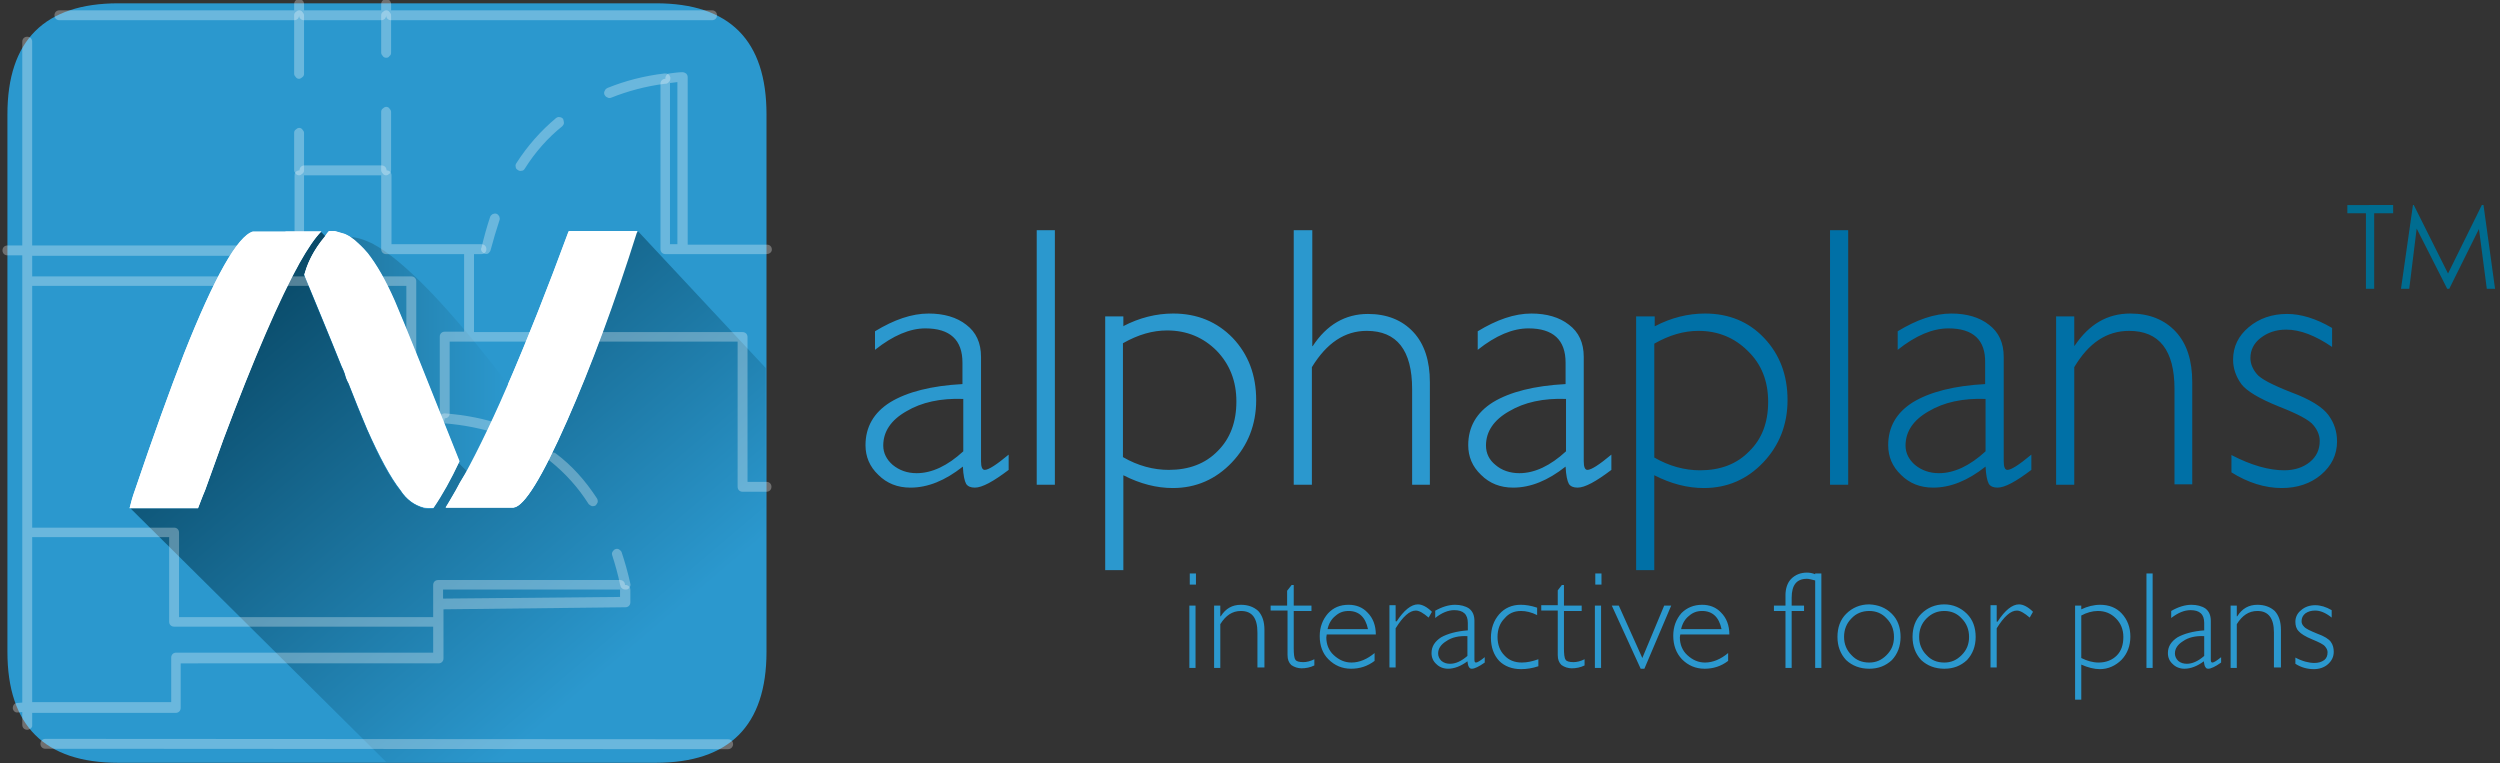 <?xml version="1.0" encoding="utf-8"?>
<!-- Generator: Adobe Illustrator 18.0.0, SVG Export Plug-In . SVG Version: 6.00 Build 0)  -->
<!DOCTYPE svg PUBLIC "-//W3C//DTD SVG 1.1//EN" "http://www.w3.org/Graphics/SVG/1.1/DTD/svg11.dtd">
<svg version="1.1" id="Layer_1" xmlns="http://www.w3.org/2000/svg" xmlns:xlink="http://www.w3.org/1999/xlink" x="0px" y="0px"
	 width="606px" height="185px" viewBox="0 0 606 185" enable-background="new 0 0 606 185" xml:space="preserve">
<rect x="0" y="0" width="606" height="185" fill="#333333" stroke="none"/>
<g>
	<g>
		<path fill-rule="evenodd" clip-rule="evenodd" fill="#0070A6" d="M516.4,76c4.6,0,8.3,1.5,11,4.4c2.7,2.9,4,7,4,12.2v24.8h-4.3
			V94.3c0-9.4-3.7-14.1-11-14.1c-5.4,0-9.8,2.9-13.3,8.8v28.5h-4.4V76.7h4.4v7.1h0.1C506.4,78.6,510.8,76,516.4,76z M543.3,93.1
			c-1.3-1.8-2-3.8-2-5.9c0-3.2,1.3-5.8,3.8-7.9c2.5-2.1,5.6-3.2,9.3-3.2c3.3,0,7,1.1,10.9,3.4v4.6c-4.1-2.8-7.8-4.2-11.1-4.2
			c-2.5,0-4.5,0.7-6.2,2c-1.7,1.3-2.5,3-2.5,4.9c0,1.3,0.5,2.6,1.5,3.8c0.9,1.2,3.8,2.7,8.4,4.5c4.6,1.7,7.6,3.6,9,5.5
			c1.4,1.9,2.1,4,2.1,6.4c0,3.2-1.3,5.9-3.9,8.1c-2.5,2.1-5.7,3.2-9.5,3.2c-4.1,0-8.2-1.3-12.2-3.8v-4.2c4.8,2.5,9.1,3.7,12.8,3.7
			c2.5,0,4.6-0.7,6.2-2c1.6-1.3,2.4-3,2.4-5.1c0-1.3-0.5-2.6-1.5-3.8c-1-1.3-3.9-2.8-8.5-4.6C547.6,96.6,544.6,94.8,543.3,93.1z
			 M472.3,79.6c-3.8,0-7.9,1.7-12.3,5.2v-4.5c4.6-2.8,8.9-4.3,13-4.3c3.7,0,6.8,0.9,9.1,2.7c2.4,1.8,3.6,4.4,3.6,7.8v25.3
			c0,1.4,0.3,2.1,0.9,2.1c0.9,0,2.8-1.2,5.8-3.7v3.7c-3.7,2.8-6.4,4.3-8.2,4.3c-1,0-1.7-0.3-2.1-0.9c-0.4-0.7-0.7-2.1-0.8-4.2
			c-4.3,3.4-8.5,5.1-12.7,5.1c-3.1,0-5.7-1-7.8-3.1c-2.1-2-3.1-4.4-3.1-7.2c0-4.4,2-7.9,6-10.4c4.1-2.5,10-4,17.5-4.4v-5.2
			C481.3,82.4,478.3,79.6,472.3,79.6z M443.6,55.8h4.4v61.7h-4.4V55.8z M428.6,97.4c0-5-1.6-9.1-4.9-12.3c-3.2-3.2-7.2-4.9-12-4.9
			c-3.5,0-7,1-10.7,3.1v27.6c3.6,2.1,7.4,3.1,11.1,3.1c4.9,0,8.9-1.5,11.9-4.6C427.1,106.4,428.6,102.4,428.6,97.4z M396.7,76.7h4.4
			v2.4c4-2.1,8.1-3.1,12.2-3.1c5.8,0,10.6,2,14.3,5.9c3.8,4,5.7,9,5.7,15.1c0,5.9-2,11-5.9,15.1c-3.9,4.1-8.7,6.2-14.4,6.2
			c-3.9,0-7.9-1-12-3.1v23h-4.4V76.7z M464.2,112.7c1.6,1.3,3.5,2,5.8,2c3.7,0,7.5-1.8,11.3-5.3V96.7c-5.5-0.2-10.1,0.8-13.8,3
			c-3.7,2.1-5.6,4.9-5.6,8.3C461.9,109.8,462.7,111.4,464.2,112.7z"/>
		<path fill-rule="evenodd" clip-rule="evenodd" fill="#006C90" d="M580.1,49.7v2h-4.6V70h-2V51.7h-4.5v-2H580.1z M584.9,49.7h0.2
			l8.3,16.6l8.2-16.6h0.4l2.8,20.3h-2l-1.9-14.5L593.7,70h-0.5l-7.4-14.6L584,70h-2L584.9,49.7z"/>
		<path fill-rule="evenodd" clip-rule="evenodd" fill="#2B98CE" d="M358.2,84.8v-4.5c4.6-2.8,8.9-4.3,13-4.3c3.7,0,6.8,0.9,9.1,2.7
			c2.4,1.8,3.6,4.4,3.6,7.8v25.3c0,1.4,0.3,2.1,0.9,2.1c0.9,0,2.8-1.2,5.8-3.7v3.7c-3.7,2.8-6.4,4.3-8.2,4.3c-1,0-1.7-0.3-2.1-0.9
			c-0.4-0.7-0.7-2.1-0.8-4.2c-4.3,3.4-8.5,5.1-12.7,5.1c-3.1,0-5.7-1-7.8-3.1c-2.1-2-3.1-4.4-3.1-7.2c0-4.4,2-7.9,6-10.4
			c4.1-2.5,10-4,17.6-4.4v-5.2c0-5.5-3-8.3-9-8.3C366.7,79.6,362.6,81.3,358.2,84.8z M313.7,55.8h4.4v28.1h0.1
			c3.4-5.2,7.9-7.8,13.4-7.8c4.6,0,8.3,1.5,11,4.4c2.7,2.9,4,7,4,12.1v24.9h-4.3V94.3c0-9.4-3.7-14.1-11-14.1
			c-5.3,0-9.7,2.9-13.3,8.8v28.5h-4.4V55.8z M547.2,148.1c-2.1,0-3.7,1.1-5,3.2v10.6h-1.5v-15.1h1.5v2.6h0.1
			c1.2-1.9,2.8-2.8,4.9-2.8c1.7,0,3.1,0.5,4.2,1.5c1,1.1,1.5,2.6,1.5,4.6v9.1h-1.7v-8.5C551.2,149.9,549.9,148.1,547.2,148.1z
			 M534.3,154.2c-2.1-0.1-3.8,0.3-5.1,1.2c-1.3,0.8-2,1.8-2,3c0,0.7,0.3,1.3,0.8,1.8c0.6,0.5,1.3,0.7,2.1,0.7c1.3,0,2.7-0.6,4.2-1.9
			V154.2z M526.3,149.8v-1.7c1.7-1,3.4-1.5,4.9-1.5c1.3,0,2.5,0.3,3.4,0.9c0.9,0.7,1.3,1.7,1.3,3v9.4c0,0.5,0.1,0.7,0.4,0.7
			c0.3,0,1-0.4,2.1-1.3v1.3c-1.4,1-2.5,1.5-3.1,1.5c-0.3,0-0.6-0.1-0.7-0.4c-0.2-0.2-0.3-0.7-0.4-1.4c-1.6,1.2-3.2,1.8-4.7,1.8
			c-1.1,0-2.1-0.4-2.8-1.1c-0.8-0.7-1.2-1.6-1.2-2.7c0-1.6,0.8-2.8,2.3-3.8c1.6-0.9,3.8-1.5,6.5-1.7V151c0-2.1-1.1-3.1-3.3-3.1
			C529.5,147.9,528,148.5,526.3,149.8z M504.5,147.7c1.5-0.7,3-1.1,4.6-1.1c2.1,0,3.9,0.7,5.2,2.1c1.4,1.5,2.1,3.4,2.1,5.6
			c0,2.2-0.7,4.1-2.1,5.6c-1.5,1.5-3.3,2.3-5.3,2.3c-1.4,0-2.9-0.4-4.5-1.1v8.5H503v-22.8h1.5V147.7z M514.7,154.4
			c0-1.8-0.6-3.3-1.8-4.5c-1.2-1.2-2.6-1.8-4.4-1.8c-1.3,0-2.7,0.4-4,1.1v10.3c1.4,0.7,2.8,1.1,4.2,1.1c1.8,0,3.3-0.6,4.4-1.7
			C514.2,157.8,514.7,156.3,514.7,154.4z M520.3,139h1.5v22.9h-1.5V139z M561.2,148c-0.9,0-1.7,0.2-2.4,0.7
			c-0.6,0.5-0.9,1.1-0.9,1.9c0,0.5,0.2,0.9,0.6,1.3c0.4,0.5,1.5,1,3.2,1.7c1.7,0.6,2.8,1.3,3.3,2c0.5,0.7,0.7,1.5,0.7,2.4
			c0,1.2-0.5,2.2-1.4,3c-0.9,0.8-2.1,1.2-3.4,1.2c-1.6,0-3.1-0.4-4.5-1.3v-1.5c1.7,0.9,3.3,1.3,4.6,1.3c0.9,0,1.7-0.2,2.4-0.7
			c0.6-0.5,0.8-1.1,0.8-1.9c0-0.5-0.2-0.9-0.6-1.4c-0.4-0.5-1.4-1-3.1-1.7c-1.7-0.7-2.8-1.4-3.3-2c-0.6-0.6-0.8-1.4-0.8-2.3
			c0-1.1,0.5-2.1,1.4-2.8c0.9-0.8,2.1-1.2,3.4-1.2c1.3,0,2.6,0.4,4,1.2v1.8C563.7,148.5,562.4,148,561.2,148z M216.4,112.7
			c1.6,1.3,3.5,2,5.8,2c3.7,0,7.5-1.8,11.3-5.3V96.7c-5.5-0.2-10.1,0.8-13.8,3c-3.7,2.1-5.6,4.9-5.6,8.3
			C214.1,109.8,214.9,111.4,216.4,112.7z M308,148.1v-1.3h4v-3.6l1.1-1.4h0.5v5h4.3v1.3h-4.3v9c0,1.4,0.1,2.4,0.4,2.8
			c0.2,0.4,0.9,0.6,1.9,0.6c0.8,0,1.7-0.2,2.7-0.7v1.5c-1,0.5-2.1,0.7-3.1,0.7c-0.9,0-1.8-0.3-2.5-0.8c-0.6-0.6-0.9-1.3-0.9-2.4
			v-10.8H308z M288.3,146.8h1.5v15.1h-1.5V146.8z M294.3,146.8h1.5v2.6h0.1c1.2-1.9,2.8-2.8,4.9-2.8c1.7,0,3.1,0.5,4.2,1.5
			c1,1.1,1.5,2.6,1.5,4.6v9.1h-1.7v-8.5c0-3.5-1.3-5.2-4-5.2c-2.1,0-3.7,1.1-5,3.2v10.6h-1.5V146.8z M289.9,141.7h-1.5V139h1.5
			V141.7z M294.9,85c-3.2-3.2-7.2-4.9-12-4.9c-3.5,0-7,1-10.7,3.1v27.6c3.6,2.1,7.4,3.1,11.1,3.1c4.9,0,8.9-1.5,11.9-4.6
			c3-3,4.5-7,4.5-12C299.7,92.4,298.1,88.3,294.9,85z M272.2,79.1c4-2.1,8.1-3.1,12.2-3.1c5.8,0,10.6,2,14.4,5.9
			c3.8,4,5.7,9,5.7,15.1c0,5.9-2,11-5.9,15.1c-3.9,4.1-8.7,6.2-14.3,6.2c-3.9,0-7.9-1-12-3.1v23h-4.4V76.7h4.4V79.1z M251.3,55.8
			h4.4v61.7h-4.4V55.8z M212.1,84.8v-4.5c4.6-2.8,8.9-4.3,13-4.3c3.7,0,6.8,0.9,9.1,2.7c2.4,1.8,3.6,4.4,3.6,7.8v25.3
			c0,1.4,0.3,2.1,0.9,2.1c0.9,0,2.8-1.2,5.8-3.7v3.7c-3.7,2.8-6.4,4.3-8.2,4.3c-1,0-1.7-0.3-2.1-0.9c-0.4-0.7-0.7-2.1-0.8-4.2
			c-4.3,3.4-8.5,5.1-12.7,5.1c-3.1,0-5.7-1-7.8-3.1c-2.1-2-3.1-4.4-3.1-7.2c0-4.4,2-7.9,6-10.4c4.1-2.5,10-4,17.5-4.4v-5.2
			c0-5.5-3-8.3-9-8.3C220.6,79.6,216.5,81.3,212.1,84.8z M355.7,154.2c-2.1-0.1-3.8,0.3-5.1,1.2c-1.3,0.8-2,1.8-2,3
			c0,0.7,0.3,1.3,0.8,1.8c0.6,0.5,1.3,0.7,2.1,0.7c1.3,0,2.7-0.6,4.2-1.9V154.2z M347.8,148.1c1.7-1,3.4-1.5,4.9-1.5
			c1.3,0,2.5,0.3,3.4,0.9c0.9,0.7,1.3,1.7,1.3,3v9.4c0,0.5,0.1,0.7,0.4,0.7c0.3,0,1-0.4,2.1-1.3v1.3c-1.4,1-2.5,1.5-3.1,1.5
			c-0.3,0-0.6-0.1-0.7-0.4c-0.2-0.2-0.3-0.7-0.4-1.4c-1.6,1.2-3.2,1.8-4.7,1.8c-1.1,0-2.1-0.4-2.8-1.1c-0.8-0.7-1.2-1.6-1.2-2.7
			c0-1.6,0.8-2.8,2.3-3.8c1.6-0.9,3.8-1.5,6.5-1.7V151c0-2.1-1.1-3.1-3.3-3.1c-1.4,0-3,0.6-4.6,1.9V148.1z M338.5,150.7
			c1.8-2.8,3.6-4.2,5.2-4.2c1,0,2.2,0.6,3.4,1.8l-0.8,1.4c-1.3-1.1-2.3-1.7-3.1-1.7c-1.5,0-3.1,1.4-4.9,4.3v9.5h-1.5v-15.1h1.5v3.9
			H338.5z M326.9,148.1c-1.3,0-2.3,0.4-3.2,1.2c-0.9,0.7-1.6,1.8-1.9,3.2h9.8C331,149.6,329.4,148.1,326.9,148.1z M319.9,154.2
			c0-2.2,0.7-4,2-5.5c1.3-1.4,2.9-2.1,5-2.1c1.8,0,3.4,0.6,4.6,1.9c1.3,1.3,2,3.1,2,5.3h-11.9l-0.1,0.7c0,1.7,0.6,3.2,1.8,4.3
			c1.3,1.2,2.7,1.8,4.3,1.8c1.9,0,3.8-0.8,5.6-2.3v1.9c-1.7,1.3-3.6,1.9-5.7,1.9c-2.2,0-4-0.8-5.5-2.3
			C320.6,158.4,319.9,156.5,319.9,154.2z M390.7,146.8h1.7l5.7,12.7l5.3-12.7h1.7l-6.5,15.3h-0.9L390.7,146.8z M386.6,146.8h1.5
			v15.1h-1.5V146.8z M388.2,139v2.7h-1.5V139H388.2z M368.7,148.1c-1.7,0-3,0.6-4,1.8c-1.1,1.1-1.7,2.6-1.7,4.5
			c0,1.9,0.6,3.4,1.7,4.5c1,1.1,2.4,1.7,4.2,1.7c1.3,0,2.6-0.3,4-0.8v1.7c-1.5,0.5-2.9,0.7-4.2,0.7c-2.2,0-4-0.7-5.3-2
			c-1.3-1.4-2-3.3-2-5.6s0.7-4.2,2-5.7c1.3-1.5,3.1-2.3,5.2-2.3c1.2,0,2.5,0.2,4,0.7v1.8C371.2,148.4,369.9,148.1,368.7,148.1z
			 M378.6,141.8h0.5v5h4.3v1.3h-4.3v9c0,1.4,0.1,2.4,0.4,2.8c0.2,0.4,0.9,0.6,1.9,0.6c0.8,0,1.7-0.2,2.7-0.7v1.5
			c-1,0.5-2.1,0.7-3.1,0.7c-0.9,0-1.8-0.3-2.5-0.8c-0.6-0.6-0.9-1.3-0.9-2.4v-10.8h-4v-1.3h4v-3.6L378.6,141.8z M368.3,114.7
			c3.7,0,7.5-1.8,11.3-5.3V96.7c-5.5-0.2-10.1,0.8-13.8,3c-3.7,2.1-5.6,4.9-5.6,8.3c0,1.9,0.8,3.5,2.3,4.7
			C364,114,366,114.7,368.3,114.7z M407.5,152.5h9.8c-0.6-2.9-2.2-4.4-4.7-4.4c-1.3,0-2.3,0.4-3.2,1.2
			C408.5,150,407.8,151.1,407.5,152.5z M430,148.1v-1.3h2.8v-2.5c0-1.7,0.5-3.1,1.4-4c1-1,2.3-1.5,3.8-1.5c0.6,0,1.3,0.1,2,0.4V139
			h1.5v22.9h-1.5v-21.2c-0.8-0.2-1.5-0.4-2-0.4c-2.5,0-3.7,1.5-3.7,4.6v1.9h3v1.3h-3v13.8h-1.5v-13.8H430z M412.6,146.6
			c1.8,0,3.4,0.6,4.6,1.9c1.3,1.3,2,3.1,2,5.3h-11.9l-0.1,0.7c0,1.7,0.6,3.2,1.8,4.3c1.3,1.2,2.7,1.8,4.3,1.8c1.9,0,3.8-0.8,5.6-2.3
			v1.9c-1.7,1.3-3.6,1.9-5.7,1.9c-2.2,0-4-0.8-5.5-2.3c-1.4-1.5-2.1-3.4-2.1-5.7c0-2.2,0.7-4,2-5.5
			C408.9,147.3,410.6,146.6,412.6,146.6z M484.1,150.7h0.1c1.8-2.8,3.6-4.2,5.2-4.2c1,0,2.2,0.6,3.4,1.8l-0.8,1.4
			c-1.3-1.1-2.3-1.7-3.1-1.7c-1.5,0-3.1,1.4-4.9,4.3v9.5h-1.5v-15.1h1.5V150.7z M459.1,154.4c0-1.8-0.6-3.3-1.8-4.5
			c-1.1-1.2-2.5-1.8-4.2-1.8c-1.7,0-3.2,0.6-4.3,1.8c-1.2,1.2-1.8,2.7-1.8,4.5c0,1.7,0.6,3.2,1.8,4.4c1.1,1.2,2.5,1.8,4.3,1.8
			c1.7,0,3-0.6,4.2-1.8C458.5,157.6,459.1,156.2,459.1,154.4z M467,149.9c-1.2,1.2-1.8,2.7-1.8,4.5c0,1.7,0.6,3.2,1.8,4.4
			c1.1,1.2,2.5,1.8,4.3,1.8c1.7,0,3-0.6,4.2-1.8c1.2-1.2,1.8-2.6,1.8-4.4c0-1.8-0.6-3.3-1.8-4.5c-1.1-1.2-2.5-1.8-4.2-1.8
			C469.6,148.1,468.2,148.7,467,149.9z M463.6,154.4c0-2.3,0.7-4.2,2.1-5.6c1.5-1.5,3.4-2.3,5.6-2.3c2.1,0,4,0.8,5.5,2.3
			c1.4,1.4,2.1,3.3,2.1,5.6c0,2.2-0.7,4.1-2.1,5.6c-1.5,1.4-3.3,2.1-5.5,2.1c-2.2,0-4.1-0.7-5.6-2.1
			C464.3,158.5,463.6,156.6,463.6,154.4z M458.6,148.8c1.4,1.4,2.1,3.3,2.1,5.6c0,2.2-0.7,4.1-2.1,5.6c-1.5,1.4-3.3,2.1-5.5,2.1
			c-2.2,0-4.1-0.7-5.6-2.1c-1.4-1.5-2.1-3.4-2.1-5.6c0-2.3,0.7-4.2,2.1-5.6c1.5-1.5,3.4-2.3,5.6-2.3
			C455.3,146.6,457.1,147.3,458.6,148.8z"/>
	</g>
	<path fill-rule="evenodd" clip-rule="evenodd" fill="#2B98CE" d="M185.8,27.7v130.3c0,17.9-9,26.9-26.9,26.9H28.7
		c-17.9,0-26.9-9-26.9-26.9V27.7c0-17.9,9-26.9,26.9-26.9H159C176.9,0.8,185.8,9.8,185.8,27.7z"/>
	<g>
		<g>
			<path fill-rule="evenodd" clip-rule="evenodd" fill="#FFFFFF" d="M31.6,123.1h-0.2c0-0.1,0-0.1,0.1-0.1c0.3-1.5,0.7-2.9,1.2-4.2
				c4.4-13,8.4-24.1,11.9-33.1c7.4-18.7,13-28.5,16.7-29.6h7.9h8.1h0.6c-1.5,1.5-3.3,4.1-5.3,7.7c-0.2,0.5-0.5,1-0.8,1.5l-0.1,0.1
				c-4.6,8.6-10.4,22.3-17.4,40.9c-1.4,3.9-2.9,8-4.5,12.5c-0.6,1.3-1.1,2.8-1.7,4.3H31.6z M154.7,56.1c-0.3,0.4-0.5,0.5-0.5,0.2
				c-5.5,17.7-11.1,32.9-16.7,45.7c-6.1,13.8-10.4,20.8-13,21.1H108c0.8-1.3,1.6-2.8,2.5-4.3c0.6-1.2,1.3-2.4,2.1-3.7
				c0.2-0.3,0.4-0.6,0.6-0.9c3-5.7,6.3-12.6,9.8-20.6c0.1-0.2,0.1-0.3,0.1-0.4c4.5-10.4,9.4-22.7,14.7-37.1h16.6
				C154.4,56.3,154.5,56.3,154.7,56.1z M85,57.5c0.3,0.2,0.6,0.5,0.9,0.7c0.9,0.8,2,1.8,3.1,3.1c2.2,2.8,4.4,6.6,6.6,11.6
				c2.7,6.3,7.9,19.3,15.7,38.9c-0.1,0.1-0.1,0.2-0.1,0.4c-2,4.2-4,7.8-6.2,10.9c-0.9,0.1-1.6,0-2.3-0.1c-2.3-0.6-4.2-2-5.6-4.2
				c-2.5-3.2-5.1-8.1-8.1-14.8c-1.6-3.8-3.1-7.5-4.5-11.1c-0.4-0.6-0.7-1.4-0.9-2.3c-0.2-0.6-0.5-1.3-0.8-1.9
				c-3.2-8-6.3-15.4-9.1-22.2c0.2-0.6,0.4-1.3,0.6-1.9c1-2.7,2.6-5.2,4.6-7.5c0.2-0.4,0.5-0.8,0.8-1.1c0.5,0,1,0,1.5,0l2.4,0.7
				C84.1,57,84.6,57.2,85,57.5z"/>
			<linearGradient id="SVGID_1_" gradientUnits="userSpaceOnUse" x1="69.722" y1="60.351" x2="152.673" y2="158">
				<stop  offset="0" style="stop-color:#094967"/>
				<stop  offset="1" style="stop-color:#2B98CE"/>
			</linearGradient>
			<path fill-rule="evenodd" clip-rule="evenodd" fill="url(#SVGID_1_)" d="M111.2,112.2l2,2c-0.2,0.3-0.4,0.6-0.6,0.9
				c-0.8,1.3-1.5,2.5-2.1,3.7c-0.9,1.5-1.7,2.9-2.5,4.3h16.5c2.6-0.3,7-7.4,13-21.1c5.6-12.7,11.2-27.9,16.7-45.7
				c0,0.2,0.2,0.2,0.5-0.2l30.9,33.1v68.9l-28.3,26.6H93.6l-62-61.5H48c0.6-1.5,1.1-2.9,1.7-4.3c1.6-4.4,3.1-8.6,4.5-12.5
				c7-18.7,12.8-32.3,17.4-40.9l0.1-0.1c0.3-0.6,0.6-1.1,0.8-1.5c2.1-3.6,3.8-6.2,5.3-7.7l1.1,1.1c-2.1,2.3-3.6,4.8-4.6,7.5
				c-0.2,0.6-0.4,1.3-0.6,1.9c2.8,6.8,5.9,14.2,9.1,22.2c0.3,0.6,0.6,1.3,0.8,1.9c0.2,0.9,0.6,1.6,0.9,2.3c1.4,3.6,2.9,7.4,4.5,11.1
				c2.9,6.7,5.6,11.7,8.1,14.8c1.4,2.1,3.3,3.5,5.6,4.2c0.6,0.2,1.4,0.2,2.3,0.1C107.1,120,109.2,116.4,111.2,112.2z"/>
			<linearGradient id="SVGID_2_" gradientUnits="userSpaceOnUse" x1="84.973" y1="85.876" x2="123.156" y2="85.876">
				<stop  offset="0" style="stop-color:#2179A3"/>
				<stop  offset="1" style="stop-color:#2B98CE"/>
			</linearGradient>
			<path fill-rule="evenodd" clip-rule="evenodd" fill="url(#SVGID_2_)" d="M123.2,93.2c0,0.1,0,0.2-0.1,0.4
				c-3.6,8.1-6.8,14.9-9.8,20.6l-2-2c0-0.2,0-0.3,0.1-0.4c-7.7-19.6-13-32.6-15.7-38.9c-2.2-5-4.4-8.9-6.6-11.6
				c-1.1-1.3-2.1-2.3-3.1-3.1c-0.3-0.2-0.6-0.5-0.9-0.7c0.3,0,0.7,0,1.1,0.1c1.2,0.2,2.5,0.7,4,1.4C97.8,63,108.8,74.4,123.2,93.2z"
				/>
		</g>
	</g>
	<path fill-rule="evenodd" clip-rule="evenodd" fill="#FFFFFF" fill-opacity="0.298" d="M71.3,3.7c0-0.3,0.1-0.6,0.4-0.8
		c0.2-0.2,0.5-0.4,0.8-0.4c0.3,0,0.6,0.1,0.8,0.4c0.2,0.2,0.4,0.5,0.4,0.8v14.2c0,0.3-0.1,0.6-0.4,0.8c-0.2,0.2-0.5,0.4-0.8,0.4
		c-0.3,0-0.6-0.1-0.8-0.4c-0.2-0.2-0.4-0.5-0.4-0.8V3.7z M92.4,3.7c0-0.3,0.1-0.6,0.4-0.8c0.2-0.2,0.5-0.4,0.8-0.4
		c0.3,0,0.6,0.1,0.8,0.4c0.2,0.2,0.4,0.5,0.4,0.8v9.1c0,0.3-0.1,0.6-0.4,0.8C94.2,13.9,94,14,93.6,14c-0.3,0-0.6-0.1-0.8-0.4
		c-0.2-0.2-0.4-0.5-0.4-0.8V3.7z M118.9,60.7c-0.1,0.3-0.3,0.5-0.5,0.7c-0.3,0.2-0.6,0.2-0.9,0.1c-0.3-0.1-0.5-0.3-0.7-0.5
		c-0.1-0.2-0.2-0.4-0.2-0.6c0-0.1,0-0.2,0.1-0.3c0.6-2.6,1.3-5.1,2.1-7.5c0.1-0.3,0.3-0.5,0.6-0.7c0.3-0.1,0.6-0.2,0.9-0.1
		c0.3,0.1,0.5,0.3,0.7,0.6c0.1,0.3,0.2,0.6,0.1,0.9C120.3,55.7,119.6,58.1,118.9,60.7z M92.4,27.1c0-0.3,0.1-0.6,0.4-0.8
		c0.2-0.2,0.5-0.4,0.8-0.4c0.3,0,0.6,0.1,0.8,0.4c0.2,0.2,0.4,0.5,0.4,0.8v14.2c0,0.3-0.1,0.6-0.4,0.8c-0.2,0.2-0.5,0.4-0.8,0.4
		c-0.3,0-0.6-0.1-0.8-0.4c-0.2-0.2-0.4-0.5-0.4-0.8V27.1z M71.3,32.2c0-0.3,0.1-0.6,0.4-0.8c0.2-0.2,0.5-0.4,0.8-0.4
		c0.3,0,0.6,0.1,0.8,0.4c0.2,0.2,0.4,0.5,0.4,0.8v9.1c0,0.3-0.1,0.6-0.4,0.8c-0.2,0.2-0.5,0.4-0.8,0.4c-0.3,0-0.6-0.1-0.8-0.4
		c-0.2-0.2-0.4-0.5-0.4-0.8V32.2z M107.7,100.2h0.1c5.1,0.4,9.7,1.3,14,2.8c0.3,0.1,0.6,0.3,0.7,0.6c0.1,0.3,0.2,0.6,0.1,0.9
		c-0.1,0.3-0.3,0.6-0.6,0.7c-0.3,0.1-0.6,0.2-0.9,0.1c-4.1-1.4-8.6-2.3-13.5-2.7c-0.3,0-0.6-0.2-0.8-0.4c-0.2-0.2-0.3-0.5-0.3-0.8
		v-0.1c0-0.3,0.2-0.6,0.4-0.8C107.2,100.3,107.5,100.2,107.7,100.2z M150.3,141.7c-0.5-2.5-1.2-4.9-1.9-7.1
		c-0.1-0.3-0.1-0.6,0.1-0.9c0.2-0.3,0.4-0.5,0.7-0.6c0.3-0.1,0.6-0.1,0.9,0.1c0.3,0.2,0.5,0.4,0.6,0.7c0.8,2.4,1.5,4.9,2.1,7.6
		c0.1,0.3,0,0.6-0.2,0.9c-0.2,0.3-0.4,0.5-0.8,0.5c-0.1,0-0.2,0-0.2,0c-0.2,0-0.4,0-0.7-0.2c-0.3-0.2-0.5-0.4-0.5-0.8
		C150.3,141.9,150.3,141.8,150.3,141.7z M144.7,120.8c0.2,0.3,0.2,0.6,0.2,0.9c-0.1,0.3-0.3,0.6-0.5,0.8c-0.3,0.2-0.6,0.2-0.9,0.2
		c-0.3-0.1-0.6-0.3-0.8-0.5c-2.6-4.1-5.7-7.5-9.3-10.4c-0.3-0.2-0.4-0.5-0.5-0.8c0-0.3,0-0.6,0.2-0.8c0.2-0.3,0.5-0.4,0.8-0.5
		c0.3,0,0.6,0,0.8,0.2C138.6,112.8,141.9,116.5,144.7,120.8z M161.4,20.3c-0.1,0-0.1,0-0.2,0c-4.7,0.6-9.1,1.8-13.1,3.4
		c-0.3,0.1-0.6,0.1-0.9-0.1c-0.3-0.1-0.5-0.3-0.7-0.7c-0.1-0.3-0.1-0.6,0.1-0.9c0.1-0.3,0.3-0.5,0.7-0.7c4.2-1.7,8.8-2.9,13.8-3.5
		c0.3,0,0.6,0,0.9,0.2c0.3,0.2,0.4,0.5,0.5,0.8c0,0.3,0,0.6-0.2,0.9C162,20.1,161.7,20.3,161.4,20.3z M136.7,29.8
		c0,0.3-0.2,0.6-0.4,0.8c-3.5,2.8-6.6,6.3-9.1,10.3c-0.2,0.3-0.4,0.5-0.8,0.5c-0.3,0.1-0.6,0-0.9-0.2c-0.3-0.2-0.5-0.4-0.5-0.8
		c-0.1-0.3,0-0.6,0.2-0.9c2.7-4.2,5.9-7.8,9.6-10.9c0.3-0.2,0.6-0.3,0.9-0.2c0.3,0,0.6,0.2,0.8,0.4
		C136.6,29.2,136.7,29.5,136.7,29.8z"/>
	<path fill="#FFFFFF" fill-opacity="0.298" d="M176.5,181.6C176.5,181.6,176.5,181.6,176.5,181.6L11,181.5c-0.7,0-1.2-0.5-1.2-1.2
		c0-0.7,0.5-1.2,1.2-1.2c0,0,0,0,0,0l165.5,0.1c0.7,0,1.2,0.5,1.2,1.2C177.7,181,177.2,181.6,176.5,181.6z M6.6,176.9
		c-0.7,0-1.2-0.5-1.2-1.2v-3.1l-1.1,0.1c-0.7,0.1-1.2-0.5-1.2-1.1c0-0.7,0.5-1.2,1.1-1.2l1.2-0.1V61.9H1.8c-0.7,0-1.2-0.5-1.2-1.2
		s0.5-1.2,1.2-1.2h3.6V10.1c0-0.7,0.5-1.2,1.2-1.2s1.2,0.5,1.2,1.2v49.4h63.6V42.5c0-0.7,0.5-1.2,1.2-1.2c0-0.7,0.5-1.2,1.2-1.2
		h18.7c0.7,0,1.2,0.5,1.2,1.2c0.7,0,1.2,0.5,1.2,1.2v16.7h21.8c0.7,0,1.2,0.5,1.2,1.2s-0.5,1.2-1.2,1.2h-1.8v18.9H180
		c0.7,0,1.2,0.5,1.2,1.2v35.1h4.6c0.7,0,1.2,0.5,1.2,1.2c0,0.7-0.5,1.2-1.2,1.2H180c-0.7,0-1.2-0.5-1.2-1.2V82.8h-69.8v17.4
		c0,0.7-0.5,1.2-1.2,1.2c0,0.7-0.5,1.2-1.2,1.2h-6.9c-0.7,0-1.2-0.5-1.2-1.2V69.3H7.8v58.6h34.4c0.7,0,1.2,0.5,1.2,1.2v20.5H105
		v-3.2c0,0,0,0,0,0v-4.6c0-0.7,0.5-1.2,1.2-1.2h44.1c0.7,0,1.2,0.5,1.2,1.2c0,0,0,0,0.1,0c0.7,0,1.2,0.5,1.2,1.2v3
		c0,0.7-0.5,1.2-1.2,1.2l-44.1,0.5v11.9c0,0.7-0.5,1.2-1.2,1.2H43.8v10.8c0,0.7-0.5,1.2-1.2,1.2H7.8v3.2
		C7.8,176.4,7.2,176.9,6.6,176.9z M7.8,170.2h33.7v-10.8c0-0.7,0.5-1.2,1.2-1.2H105v-6.3H42.2c-0.7,0-1.2-0.5-1.2-1.2v-20.5H7.8
		V170.2z M107.4,142.9v2.2l42.9-0.4v-1.8c0,0,0,0-0.1,0H107.4z M100.9,100.2h5.7V81.6c0-0.7,0.5-1.2,1.2-1.2h4.7V61.6H93.6
		c-0.7,0-1.2-0.5-1.2-1.2V42.5H73.7v18.3c0,0.7-0.5,1.2-1.2,1.2H7.8v5h91.9c0.7,0,1.2,0.5,1.2,1.2V100.2z M185.8,61.6h-24.5
		c-0.7,0-1.2-0.5-1.2-1.2V20.3c0-0.7,0.5-1.2,1.2-1.2c0,0,0,0,0,0c0,0,0,0,0,0c-0.1-0.6,0.4-1.3,1-1.3c1-0.1,2-0.3,3.1-0.3
		c0.3,0,0.6,0.1,0.9,0.3c0.2,0.2,0.4,0.5,0.4,0.9v40.6h19.2c0.7,0,1.2,0.5,1.2,1.2S186.4,61.6,185.8,61.6z M162.4,59.2h1.8V19.9
		c-0.5,0.1-1.1,0.1-1.6,0.2c-0.1,0-0.1,0-0.2,0c0,0.1,0,0.1,0,0.2V59.2z M172.6,4.9H94.8c-0.7,0-1.2-0.5-1.2-1.2
		c0,0.7-0.5,1.2-1.2,1.2H73.7c-0.7,0-1.2-0.5-1.2-1.2c0,0.7-0.5,1.2-1.2,1.2H14.4c-0.7,0-1.2-0.5-1.2-1.2s0.5-1.2,1.2-1.2h56.9V1
		c0-0.7,0.5-1.2,1.2-1.2c0.7,0,1.2,0.5,1.2,1.2v1.5h18.7V1c0-0.7,0.5-1.2,1.2-1.2c0.7,0,1.2,0.5,1.2,1.2v1.5h77.8
		c0.7,0,1.2,0.5,1.2,1.2S173.3,4.9,172.6,4.9z"/>
	<g>
		<path fill-rule="evenodd" clip-rule="evenodd" fill="#FFFFFF" d="M69.2,56.1h8.7c-1.5,1.5-3.3,4.1-5.3,7.7
			c-4.7,8.5-10.9,22.6-18.4,42.6c-1.4,3.9-2.9,8-4.5,12.5c-0.6,1.3-1.1,2.8-1.7,4.3H31.4c0.4-1.5,0.8-2.9,1.3-4.3
			c4.4-13,8.4-24.1,11.9-33.1c7.4-18.7,13-28.5,16.7-29.6H69.2z M83.7,56.8c0.8,0.3,1.5,0.8,2.3,1.4c0.9,0.8,2,1.8,3.1,3.1
			c2.2,2.8,4.4,6.6,6.6,11.6c2.7,6.3,7.9,19.3,15.7,38.9c-2,4.3-4.1,8.1-6.3,11.3c-0.9,0.1-1.6,0-2.3-0.1c-2.3-0.6-4.2-2-5.6-4.2
			c-2.5-3.2-5.1-8.1-8.1-14.8c-1.6-3.8-3.1-7.5-4.5-11.1c-0.4-0.6-0.7-1.4-0.9-2.3c-0.2-0.6-0.5-1.3-0.8-1.9
			c-3.2-8-6.3-15.4-9.1-22.2c1.1-3.8,3.1-7.3,6-10.4c0.5,0,1,0,1.5,0L83.7,56.8z M110.5,118.8c0.6-1.2,1.3-2.4,2.1-3.7
			c7.1-12.9,15.5-32.6,25.3-59.1h16.6c-5.5,17.5-11.2,32.8-17,45.9c-6.1,13.8-10.4,20.8-13,21.1H108
			C108.8,121.8,109.6,120.3,110.5,118.8z"/>
	</g>
</g>
</svg>
